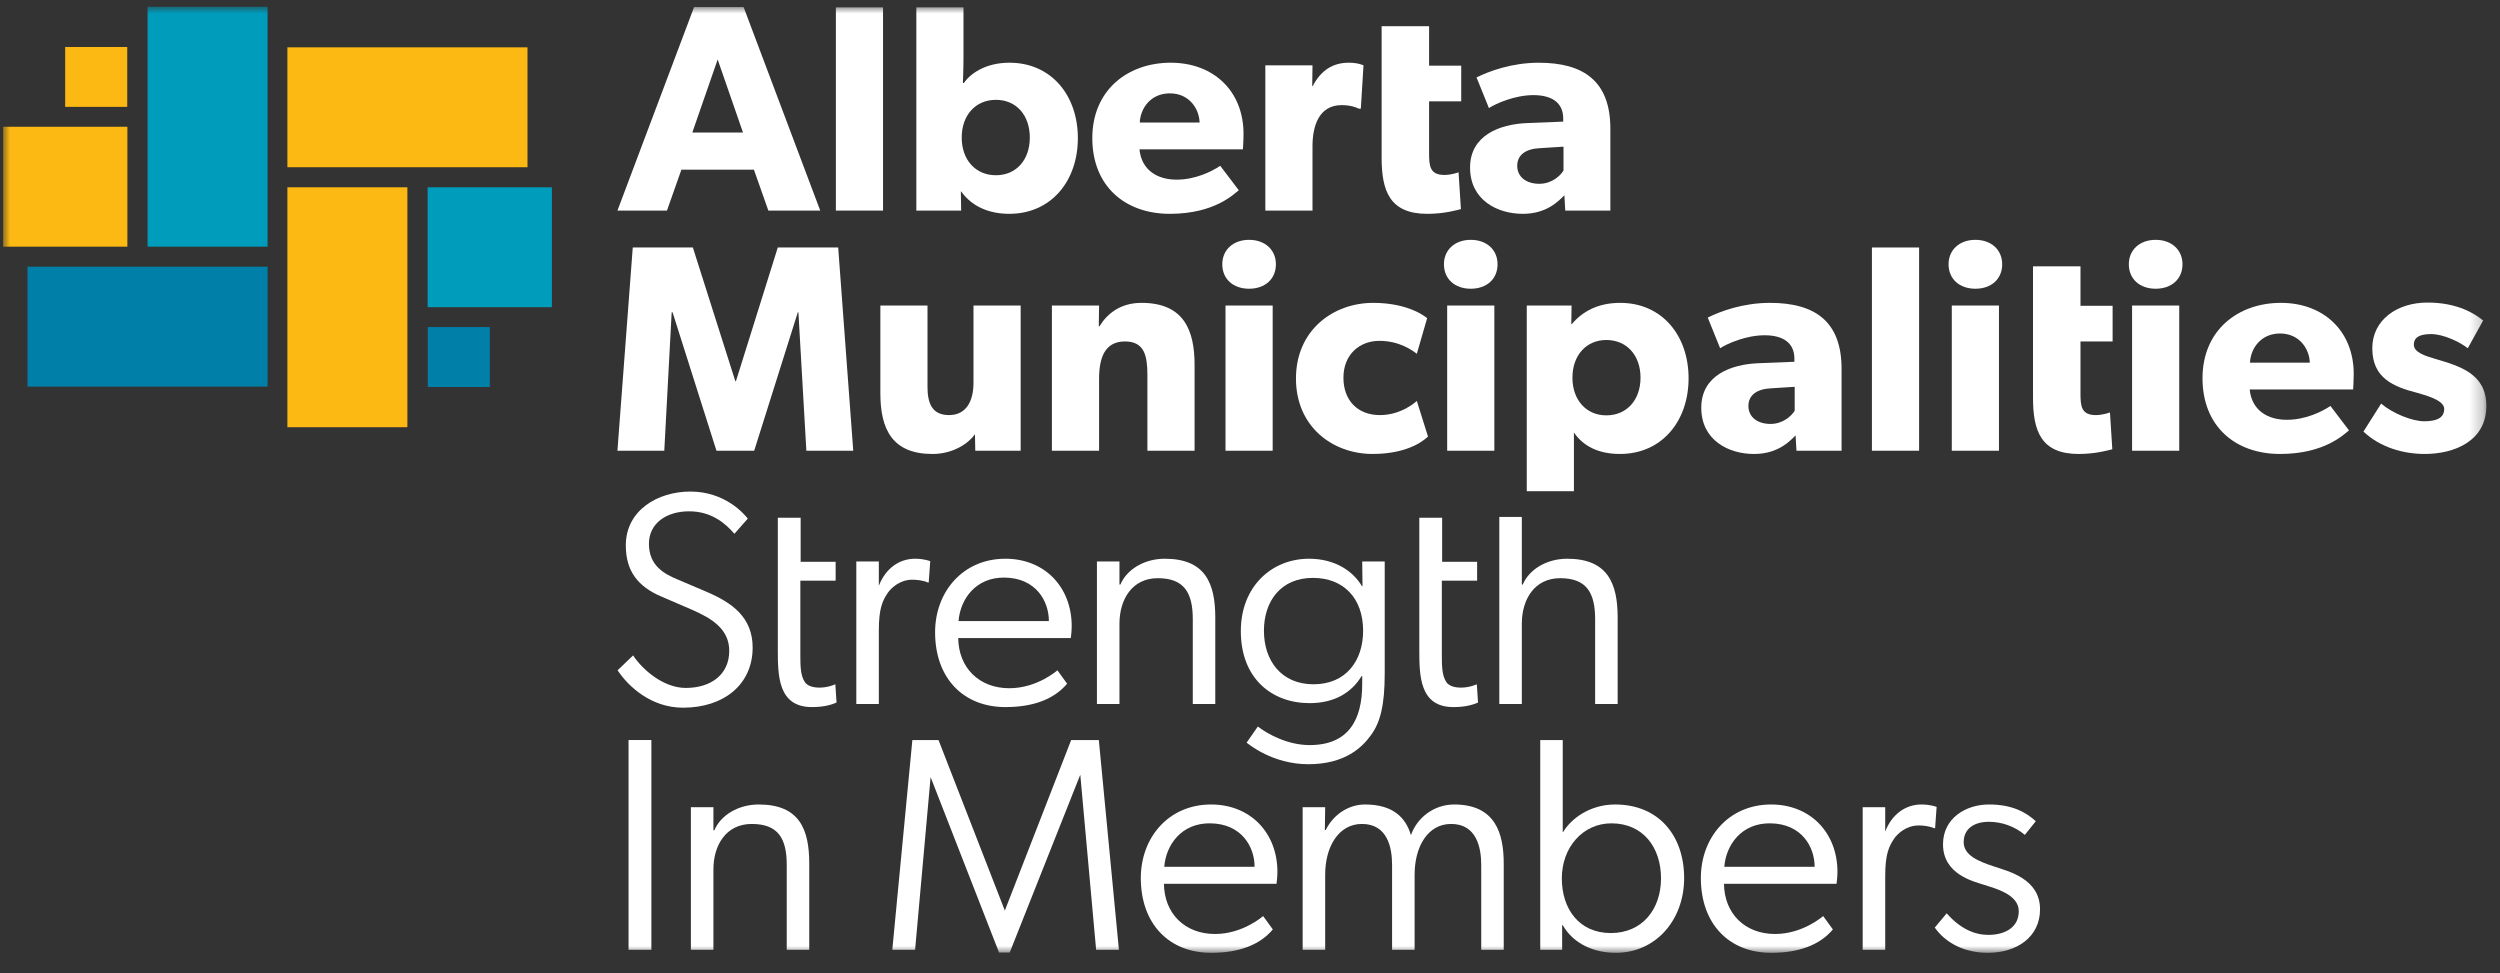 <?xml version="1.0" encoding="UTF-8"?>
<svg width="185px" height="72px" viewBox="0 0 185 72" version="1.1" xmlns="http://www.w3.org/2000/svg" xmlns:xlink="http://www.w3.org/1999/xlink">
    <rect x="0" y="0" width="185" height="72" fill="#333333" stroke="none"/>
    <title>D7B2A2DE-DD38-468A-B82F-6E04D75E1E28</title>
    <defs>
        <polygon id="path-1" points="3.62447146e-13 70.01 183.76 70.01 183.76 0 3.62447146e-13 0"></polygon>
    </defs>
    <g id="100-Home-Page" stroke="none" stroke-width="1" fill="none" fill-rule="evenodd">
        <g id="100a-Homepage---Hovers-Desktop" transform="translate(-100, -20)">
            <g id="logo" transform="translate(100.231, 20.5)">
                <path d="M50.514,50.407 C52.383,50.407 53.733,49.416 53.733,47.663 C53.733,46.043 52.427,45.255 50.985,44.625 L48.69,43.636 C46.958,42.893 46.079,41.747 46.079,39.857 C46.079,37.246 48.464,35.875 50.851,35.875 C53.439,35.875 54.837,37.539 55.106,37.876 L54.115,39.001 C53.439,38.215 52.405,37.337 50.761,37.337 C49.096,37.337 47.79,38.215 47.79,39.744 C47.79,41.364 48.916,41.97 49.951,42.398 L52.066,43.298 C53.957,44.108 55.465,45.187 55.465,47.416 C55.465,50.159 53.328,51.869 50.311,51.869 C47.947,51.869 46.26,50.294 45.471,49.101 L46.619,48 C47.295,49.034 48.847,50.407 50.514,50.407" id="Fill-1" fill="#FFFFFF"></path>
                <path d="M59.85,51.824 C57.328,51.824 57.328,49.463 57.328,47.549 L57.328,37.81 L59.017,37.81 L59.017,41.072 L61.606,41.072 L61.606,42.467 L58.995,42.467 L58.995,47.888 C58.995,48.742 58.995,49.485 59.332,49.98 C59.513,50.249 59.917,50.384 60.412,50.384 C61.065,50.384 61.584,50.136 61.584,50.136 L61.673,51.487 C61.178,51.711 60.571,51.824 59.85,51.824" id="Fill-3" fill="#FFFFFF"></path>
                <path d="M63.136,41.049 L64.803,41.049 L64.803,42.849 C65.297,41.566 66.31,40.846 67.481,40.846 C68.179,40.846 68.607,41.027 68.607,41.027 L68.494,42.601 L68.427,42.601 C68.066,42.443 67.594,42.398 67.279,42.398 C66.31,42.398 65.679,43.073 65.501,43.321 C65.073,43.929 64.803,44.535 64.803,46.133 L64.803,51.598 L63.136,51.598 L63.136,41.049 Z" id="Fill-5" fill="#FFFFFF"></path>
                <path d="M74.167,51.824 C71.061,51.824 68.966,49.687 68.966,46.29 C68.966,43.299 71.015,40.846 74.167,40.846 C77.071,40.846 79.075,42.938 79.075,45.84 C79.075,46.222 79.008,46.717 79.008,46.717 L70.678,46.717 C70.7,48.9 72.209,50.429 74.459,50.429 C76.53,50.429 78.017,49.102 78.017,49.102 L78.736,50.093 C77.769,51.24 76.238,51.824 74.167,51.824 M74.1,42.241 C71.983,42.219 70.835,43.816 70.7,45.458 L77.386,45.458 C77.386,43.972 76.419,42.263 74.1,42.241" id="Fill-7" fill="#FFFFFF"></path>
                <path d="M89.7,45.21 L89.7,51.598 L88.035,51.598 L88.035,45.323 C88.035,43.366 87.402,42.286 85.446,42.286 C83.555,42.286 82.609,43.837 82.609,45.66 L82.609,51.598 L80.942,51.598 L80.942,41.048 L82.609,41.048 L82.609,42.758 L82.677,42.758 C83.149,41.633 84.455,40.846 85.963,40.846 C88.98,40.846 89.7,42.69 89.7,45.21" id="Fill-9" fill="#FFFFFF"></path>
                <path d="M100.527,49.529 C99.762,50.789 98.478,51.532 96.678,51.532 C93.887,51.532 91.59,49.71 91.59,46.2 C91.59,42.894 93.887,40.846 96.632,40.846 C98.569,40.846 99.897,41.769 100.549,42.87 L100.595,42.87 L100.573,41.049 L102.238,41.049 L102.238,49.349 C102.238,51.712 101.901,52.972 101.225,53.893 C100.549,54.838 99.267,56.052 96.587,56.052 C93.933,56.052 92.175,54.569 92.018,54.456 L92.85,53.263 C93.548,53.804 95.035,54.636 96.678,54.636 C99.582,54.636 100.573,52.746 100.573,50.114 L100.573,49.529 L100.527,49.529 Z M100.64,46.178 C100.64,43.771 99.199,42.264 96.926,42.264 C94.539,42.264 93.3,43.995 93.3,46.178 C93.3,48.382 94.585,50.137 96.971,50.137 C99.38,50.137 100.64,48.382 100.64,46.178 L100.64,46.178 Z" id="Fill-11" fill="#FFFFFF"></path>
                <path d="M107.319,51.824 C104.798,51.824 104.798,49.463 104.798,47.549 L104.798,37.81 L106.487,37.81 L106.487,41.072 L109.076,41.072 L109.076,42.467 L106.465,42.467 L106.465,47.888 C106.465,48.742 106.465,49.485 106.802,49.98 C106.982,50.249 107.387,50.384 107.882,50.384 C108.534,50.384 109.054,50.136 109.054,50.136 L109.143,51.487 C108.647,51.711 108.039,51.824 107.319,51.824" id="Fill-13" fill="#FFFFFF"></path>
                <path d="M119.476,45.21 L119.476,51.598 L117.809,51.598 L117.809,45.323 C117.809,43.366 117.178,42.286 115.222,42.286 C113.331,42.286 112.384,43.837 112.384,45.66 L112.384,51.598 L110.718,51.598 L110.718,37.755 L112.384,37.755 L112.384,42.758 L112.453,42.758 C112.925,41.633 114.231,40.846 115.739,40.846 C118.756,40.846 119.476,42.69 119.476,45.21" id="Fill-15" fill="#FFFFFF"></path>
                <mask id="mask-2" fill="white">
                    <use xlink:href="#path-1"></use>
                </mask>
                <g id="Clip-18"></g>
                <polygon id="Fill-17" fill="#FFFFFF" mask="url(#mask-2)" points="46.282 69.784 47.971 69.784 47.971 54.262 46.282 54.262"></polygon>
                <path d="M59.653,63.396 L59.653,69.784 L57.988,69.784 L57.988,63.509 C57.988,61.552 57.356,60.472 55.399,60.472 C53.508,60.472 52.562,62.023 52.562,63.845 L52.562,69.784 L50.895,69.784 L50.895,59.234 L52.562,59.234 L52.562,60.943 L52.63,60.943 C53.102,59.818 54.408,59.032 55.916,59.032 C58.933,59.032 59.653,60.876 59.653,63.396" id="Fill-19" fill="#FFFFFF" mask="url(#mask-2)"></path>
                <polygon id="Fill-20" fill="#FFFFFF" mask="url(#mask-2)" points="79.035 54.263 74.127 66.882 69.219 54.263 67.284 54.263 65.799 69.784 67.486 69.784 68.634 57.006 73.699 69.988 74.487 69.988 79.71 56.828 80.882 69.784 82.569 69.784 81.082 54.263"></polygon>
                <path d="M89.39,70.009 C86.284,70.009 84.189,67.872 84.189,64.475 C84.189,61.484 86.238,59.032 89.39,59.032 C92.294,59.032 94.298,61.124 94.298,64.025 C94.298,64.408 94.23,64.903 94.23,64.903 L85.901,64.903 C85.923,67.084 87.431,68.615 89.681,68.615 C91.753,68.615 93.239,67.288 93.239,67.288 L93.959,68.278 C92.991,69.425 91.461,70.009 89.39,70.009 M89.322,60.426 C87.205,60.404 86.058,62.001 85.923,63.643 L92.609,63.643 C92.609,62.158 91.641,60.448 89.322,60.426" id="Fill-21" fill="#FFFFFF" mask="url(#mask-2)"></path>
                <path d="M107.376,59.032 C110.46,59.032 111.045,61.214 111.045,63.419 L111.045,69.784 L109.38,69.784 L109.38,63.508 C109.38,62.227 109.041,60.472 107.152,60.472 C105.417,60.472 104.45,62.159 104.45,64.227 L104.45,69.784 L102.783,69.784 L102.783,63.508 C102.783,62.227 102.446,60.472 100.555,60.472 C98.821,60.472 97.832,62.159 97.832,64.227 L97.832,69.784 L96.165,69.784 L96.165,59.234 L97.832,59.234 L97.808,60.921 L97.877,60.921 C98.394,59.842 99.497,59.032 100.781,59.032 C102.851,59.032 103.796,59.998 104.179,61.304 C104.63,59.998 105.891,59.032 107.376,59.032" id="Fill-22" fill="#FFFFFF" mask="url(#mask-2)"></path>
                <path d="M113.747,54.263 L115.412,54.263 L115.412,61.079 L115.435,61.079 C116.02,60.088 117.416,59.032 119.285,59.032 C122.526,59.032 124.395,61.348 124.395,64.476 C124.395,67.603 122.278,70.01 119.329,70.01 C117.776,70.01 116.222,69.38 115.412,67.962 L115.368,67.962 L115.368,69.784 L113.747,69.784 L113.747,54.263 Z M122.684,64.497 C122.684,62.204 121.354,60.427 119.013,60.427 C116.898,60.427 115.344,62.204 115.344,64.497 C115.344,66.769 116.629,68.546 118.97,68.546 C121.311,68.546 122.684,66.769 122.684,64.497 L122.684,64.497 Z" id="Fill-23" fill="#FFFFFF" mask="url(#mask-2)"></path>
                <path d="M130.833,70.009 C127.727,70.009 125.632,67.872 125.632,64.475 C125.632,61.484 127.681,59.032 130.833,59.032 C133.737,59.032 135.741,61.124 135.741,64.025 C135.741,64.408 135.673,64.903 135.673,64.903 L127.344,64.903 C127.366,67.084 128.875,68.615 131.124,68.615 C133.196,68.615 134.682,67.288 134.682,67.288 L135.402,68.278 C134.435,69.425 132.904,70.009 130.833,70.009 M130.766,60.426 C128.649,60.404 127.501,62.001 127.366,63.643 L134.052,63.643 C134.052,62.158 133.085,60.448 130.766,60.426" id="Fill-24" fill="#FFFFFF" mask="url(#mask-2)"></path>
                <path d="M137.608,59.234 L139.275,59.234 L139.275,61.035 C139.769,59.751 140.782,59.032 141.953,59.032 C142.651,59.032 143.079,59.212 143.079,59.212 L142.966,60.787 L142.899,60.787 C142.538,60.629 142.066,60.583 141.751,60.583 C140.782,60.583 140.152,61.258 139.973,61.506 C139.545,62.114 139.275,62.72 139.275,64.319 L139.275,69.784 L137.608,69.784 L137.608,59.234 Z" id="Fill-25" fill="#FFFFFF" mask="url(#mask-2)"></path>
                <path d="M146.906,68.682 C148.054,68.682 149.158,68.187 149.158,66.927 C149.158,65.667 147.378,65.24 146.569,64.97 C145.804,64.723 143.552,64.205 143.552,61.979 C143.552,60.044 145.239,59.032 146.951,59.032 C148.662,59.032 149.675,59.594 150.418,60.27 L149.607,61.282 C148.864,60.652 147.897,60.313 146.951,60.313 C145.847,60.313 145.082,60.83 145.082,61.821 C145.082,62.789 146.162,63.239 147.334,63.621 C148.391,63.98 150.732,64.52 150.732,66.792 C150.732,68.817 149.045,70.009 146.86,70.009 C145.128,70.009 143.732,69.267 142.943,68.141 L143.822,67.086 C144.834,68.232 145.893,68.682 146.906,68.682" id="Fill-26" fill="#FFFFFF" mask="url(#mask-2)"></path>
                <polygon id="Fill-27" fill="#FCB813" mask="url(#mask-2)" points="21.036 31.114 29.915 31.114 29.915 13.359 21.036 13.359"></polygon>
                <polygon id="Fill-28" fill="#FCB813" mask="url(#mask-2)" points="21.036 11.875 38.804 11.875 38.804 3.002 21.036 3.002"></polygon>
                <polygon id="Fill-29" fill="#009CBB" mask="url(#mask-2)" points="31.413 22.232 40.608 22.232 40.608 13.359 31.413 13.359"></polygon>
                <polygon id="Fill-30" fill="#007FA9" mask="url(#mask-2)" points="31.422 28.136 36.017 28.136 36.017 23.703 31.422 23.703"></polygon>
                <polygon id="Fill-31" fill="#009CBB" mask="url(#mask-2)" points="10.69 17.754 19.57 17.754 19.57 -0.002 10.69 -0.002"></polygon>
                <polygon id="Fill-32" fill="#007FA9" mask="url(#mask-2)" points="1.804 28.111 19.571 28.111 19.571 19.237 1.804 19.237"></polygon>
                <polygon id="Fill-33" fill="#FCB813" mask="url(#mask-2)" points="3.62447146e-13 17.754 9.195 17.754 9.195 8.88 3.62447146e-13 8.88"></polygon>
                <polygon id="Fill-34" fill="#FCB813" mask="url(#mask-2)" points="4.591 7.409 9.185 7.409 9.185 2.977 4.591 2.977"></polygon>
                <path d="M56.628,15.083 L55.558,12.054 L50.193,12.054 L49.124,15.083 L45.46,15.083 L51.131,0.022 L54.795,0.022 L60.466,15.083 L56.628,15.083 Z M52.876,3.902 L51,9.307 L54.751,9.307 L52.876,3.902 Z" id="Fill-35" fill="#FFFFFF" mask="url(#mask-2)"></path>
                <polygon id="Fill-36" fill="#FFFFFF" mask="url(#mask-2)" points="61.624 15.083 65.114 15.083 65.114 0.044 61.624 0.044"></polygon>
                <path d="M74.448,15.323 C72.987,15.323 71.701,14.8 70.894,13.666 L70.872,13.666 L70.894,15.083 L67.578,15.083 L67.578,0.043 L71.067,0.043 L71.067,3.663 C71.067,4.642 71.023,5.645 71.023,5.645 L71.089,5.645 C71.546,4.991 72.637,4.141 74.47,4.141 C77.567,4.141 79.531,6.561 79.531,9.721 C79.531,12.882 77.567,15.323 74.448,15.323 M73.466,6.888 C71.961,6.888 70.936,8.021 70.936,9.677 C70.936,11.334 71.961,12.468 73.466,12.468 C74.971,12.468 75.975,11.334 75.975,9.677 C75.975,8.021 74.971,6.888 73.466,6.888" id="Fill-37" fill="#FFFFFF" mask="url(#mask-2)"></path>
                <path d="M91.745,10.55 L84.09,10.55 C84.241,12.097 85.42,12.794 86.837,12.794 C88.233,12.794 89.455,12.184 90.066,11.769 L91.439,13.579 C91.091,13.841 89.674,15.323 86.336,15.323 C83.021,15.323 80.6,13.275 80.6,9.721 C80.6,6.169 83.218,4.141 86.402,4.141 C89.587,4.141 91.789,6.255 91.789,9.395 C91.789,9.918 91.745,10.55 91.745,10.55 M86.336,6.408 C84.897,6.408 84.154,7.542 84.112,8.567 L88.539,8.567 C88.517,7.586 87.798,6.408 86.336,6.408" id="Fill-38" fill="#FFFFFF" mask="url(#mask-2)"></path>
                <path d="M100.471,7.541 L100.318,7.541 C100.121,7.432 99.664,7.279 99.053,7.279 C97.33,7.279 96.894,8.892 96.894,10.31 L96.894,15.084 L93.404,15.084 L93.404,4.337 L96.894,4.337 L96.873,5.863 L96.914,5.863 C97.527,4.687 98.419,4.141 99.576,4.141 C100.296,4.141 100.667,4.337 100.667,4.337 L100.471,7.541 Z" id="Fill-39" fill="#FFFFFF" mask="url(#mask-2)"></path>
                <path d="M105.522,6.997 L105.522,10.854 C105.522,11.792 105.587,12.446 106.655,12.446 C107.201,12.446 107.702,12.249 107.702,12.249 L107.877,14.974 C107.617,15.04 106.655,15.324 105.391,15.324 C102.6,15.324 102.009,13.623 102.009,11.16 L102.009,1.439 L105.522,1.439 L105.522,4.359 L107.899,4.359 L107.899,6.997 L105.522,6.997 Z" id="Fill-40" fill="#FFFFFF" mask="url(#mask-2)"></path>
                <path d="M115.599,15.083 L115.533,13.951 C115.076,14.408 114.203,15.323 112.458,15.323 C110.56,15.323 108.554,14.298 108.554,11.901 C108.554,9.503 110.757,8.697 112.74,8.609 L115.446,8.5 L115.446,8.262 C115.446,7.127 114.639,6.539 113.243,6.539 C111.87,6.539 110.494,7.149 109.949,7.497 L109.033,5.231 C109.949,4.774 111.629,4.142 113.635,4.142 C116.994,4.142 118.936,5.536 118.936,9.024 L118.936,15.083 L115.599,15.083 Z M113.744,10.463 C112.677,10.506 112.043,10.963 112.043,11.77 C112.043,12.598 112.719,13.101 113.679,13.101 C114.617,13.101 115.249,12.489 115.468,12.119 L115.468,10.353 L113.744,10.463 Z" id="Fill-41" fill="#FFFFFF" mask="url(#mask-2)"></path>
                <polygon id="Fill-42" fill="#FFFFFF" mask="url(#mask-2)" points="59.44 32.854 58.851 22.609 58.808 22.609 55.579 32.854 52.787 32.854 49.538 22.609 49.473 22.609 48.926 32.854 45.459 32.854 46.593 17.814 51.041 17.814 54.184 27.709 54.228 27.709 57.325 17.814 61.795 17.814 62.909 32.854"></polygon>
                <path d="M71.939,32.854 L71.917,31.634 C71.459,32.287 70.324,33.094 68.776,33.094 C65.81,33.094 64.916,31.284 64.916,28.603 L64.916,22.109 L68.404,22.109 L68.404,28.124 C68.404,29.365 68.754,30.216 69.997,30.216 C71.241,30.216 71.807,29.236 71.807,27.818 L71.807,22.109 L75.298,22.109 L75.298,32.854 L71.939,32.854 Z" id="Fill-43" fill="#FFFFFF" mask="url(#mask-2)"></path>
                <path d="M84.677,32.854 L84.677,27.252 C84.677,25.835 84.458,24.767 83.019,24.767 C81.514,24.767 81.101,25.988 81.101,27.536 L81.101,32.854 L77.61,32.854 L77.61,22.109 L81.101,22.109 L81.079,23.654 L81.123,23.654 C81.711,22.697 82.691,21.912 84.24,21.912 C87.36,21.912 88.168,23.917 88.168,26.511 L88.168,32.854 L84.677,32.854 Z" id="Fill-44" fill="#FFFFFF" mask="url(#mask-2)"></path>
                <path d="M92.202,20.866 C91.025,20.866 90.218,20.147 90.218,19.056 C90.218,17.989 91.025,17.248 92.202,17.248 C93.381,17.248 94.186,17.989 94.186,19.056 C94.186,20.147 93.381,20.866 92.202,20.866 L92.202,20.866 Z M90.457,32.854 L93.947,32.854 L93.947,22.109 L90.457,22.109 L90.457,32.854 Z" id="Fill-45" fill="#FFFFFF" mask="url(#mask-2)"></path>
                <path d="M101.341,33.093 C98.397,33.093 95.67,31.089 95.67,27.514 C95.67,23.916 98.439,21.912 101.385,21.912 C104.132,21.912 105.377,23.046 105.377,23.046 L104.613,25.682 C104.307,25.444 103.347,24.723 101.842,24.723 C100.359,24.723 99.183,25.748 99.183,27.448 C99.183,29.148 100.25,30.217 101.886,30.217 C103.522,30.217 104.613,29.17 104.613,29.17 L105.442,31.806 C105.333,31.894 104.198,33.093 101.341,33.093" id="Fill-46" fill="#FFFFFF" mask="url(#mask-2)"></path>
                <path d="M108.605,20.866 C107.428,20.866 106.621,20.147 106.621,19.056 C106.621,17.989 107.428,17.248 108.605,17.248 C109.784,17.248 110.589,17.989 110.589,19.056 C110.589,20.147 109.784,20.866 108.605,20.866 L108.605,20.866 Z M106.86,32.854 L110.35,32.854 L110.35,22.109 L106.86,22.109 L106.86,32.854 Z" id="Fill-47" fill="#FFFFFF" mask="url(#mask-2)"></path>
                <path d="M119.642,33.093 C118.049,33.093 116.915,32.505 116.239,31.502 L116.239,35.848 L112.75,35.848 L112.75,22.108 L116.066,22.108 L116.044,23.481 L116.086,23.481 C116.873,22.544 118.028,21.912 119.664,21.912 C122.761,21.912 124.724,24.331 124.724,27.492 C124.724,30.652 122.761,33.093 119.642,33.093 M118.638,24.659 C117.155,24.659 116.129,25.791 116.129,27.448 C116.129,29.105 117.155,30.237 118.638,30.237 C120.143,30.237 121.168,29.105 121.168,27.448 C121.168,25.791 120.143,24.659 118.638,24.659" id="Fill-48" fill="#FFFFFF" mask="url(#mask-2)"></path>
                <path d="M132.707,32.854 L132.642,31.721 C132.185,32.178 131.312,33.094 129.567,33.094 C127.668,33.094 125.663,32.069 125.663,29.671 C125.663,27.274 127.865,26.467 129.851,26.38 L132.554,26.271 L132.554,26.032 C132.554,24.898 131.747,24.31 130.352,24.31 C128.978,24.31 127.603,24.92 127.058,25.267 L126.142,23.001 C127.058,22.544 128.738,21.912 130.745,21.912 C134.103,21.912 136.045,23.307 136.045,26.795 L136.045,32.854 L132.707,32.854 Z M130.853,28.233 C129.785,28.277 129.151,28.734 129.151,29.54 C129.151,30.369 129.829,30.871 130.787,30.871 C131.725,30.871 132.359,30.259 132.576,29.89 L132.576,28.124 L130.853,28.233 Z" id="Fill-49" fill="#FFFFFF" mask="url(#mask-2)"></path>
                <polygon id="Fill-50" fill="#FFFFFF" mask="url(#mask-2)" points="138.291 32.853 141.782 32.853 141.782 17.814 138.291 17.814"></polygon>
                <path d="M145.947,20.866 C144.77,20.866 143.963,20.147 143.963,19.056 C143.963,17.989 144.77,17.248 145.947,17.248 C147.126,17.248 147.931,17.989 147.931,19.056 C147.931,20.147 147.126,20.866 145.947,20.866 L145.947,20.866 Z M144.202,32.854 L147.693,32.854 L147.693,22.109 L144.202,22.109 L144.202,32.854 Z" id="Fill-51" fill="#FFFFFF" mask="url(#mask-2)"></path>
                <path d="M153.725,24.767 L153.725,28.625 C153.725,29.562 153.79,30.216 154.858,30.216 C155.405,30.216 155.906,30.019 155.906,30.019 L156.08,32.745 C155.82,32.81 154.858,33.094 153.594,33.094 C150.803,33.094 150.212,31.394 150.212,28.931 L150.212,19.209 L153.725,19.209 L153.725,22.129 L156.102,22.129 L156.102,24.767 L153.725,24.767 Z" id="Fill-52" fill="#FFFFFF" mask="url(#mask-2)"></path>
                <path d="M159.287,20.866 C158.11,20.866 157.303,20.147 157.303,19.056 C157.303,17.989 158.11,17.248 159.287,17.248 C160.465,17.248 161.273,17.989 161.273,19.056 C161.273,20.147 160.465,20.866 159.287,20.866 L159.287,20.866 Z M157.542,32.854 L161.032,32.854 L161.032,22.109 L157.542,22.109 L157.542,32.854 Z" id="Fill-53" fill="#FFFFFF" mask="url(#mask-2)"></path>
                <path d="M173.901,28.32 L166.246,28.32 C166.397,29.867 167.576,30.565 168.993,30.565 C170.388,30.565 171.611,29.955 172.221,29.54 L173.595,31.349 C173.247,31.611 171.828,33.093 168.492,33.093 C165.176,33.093 162.755,31.045 162.755,27.492 C162.755,23.94 165.373,21.912 168.557,21.912 C171.742,21.912 173.944,24.025 173.944,27.166 C173.944,27.688 173.901,28.32 173.901,28.32 M168.492,24.178 C167.053,24.178 166.309,25.312 166.268,26.337 L170.694,26.337 C170.673,25.356 169.953,24.178 168.492,24.178" id="Fill-54" fill="#FFFFFF" mask="url(#mask-2)"></path>
                <path d="M179.201,33.093 C177.587,33.093 175.886,32.593 174.665,31.437 L175.973,29.367 C176.846,30.108 178.285,30.674 179.158,30.674 C180.03,30.674 180.641,30.456 180.641,29.758 C180.641,29.061 179.07,28.713 178.679,28.58 C176.89,28.123 175.319,27.492 175.319,25.269 C175.319,23.175 177.152,21.89 179.398,21.89 C181.644,21.89 182.909,22.718 183.521,23.219 L182.386,25.269 C181.776,24.788 180.553,24.222 179.681,24.222 C178.853,24.222 178.394,24.441 178.394,25.007 C178.394,25.573 179.223,25.835 179.965,26.054 C181.819,26.598 183.76,27.164 183.76,29.54 C183.76,32.112 181.426,33.093 179.201,33.093" id="Fill-55" fill="#FFFFFF" mask="url(#mask-2)"></path>
            </g>
        </g>
    </g>
</svg>